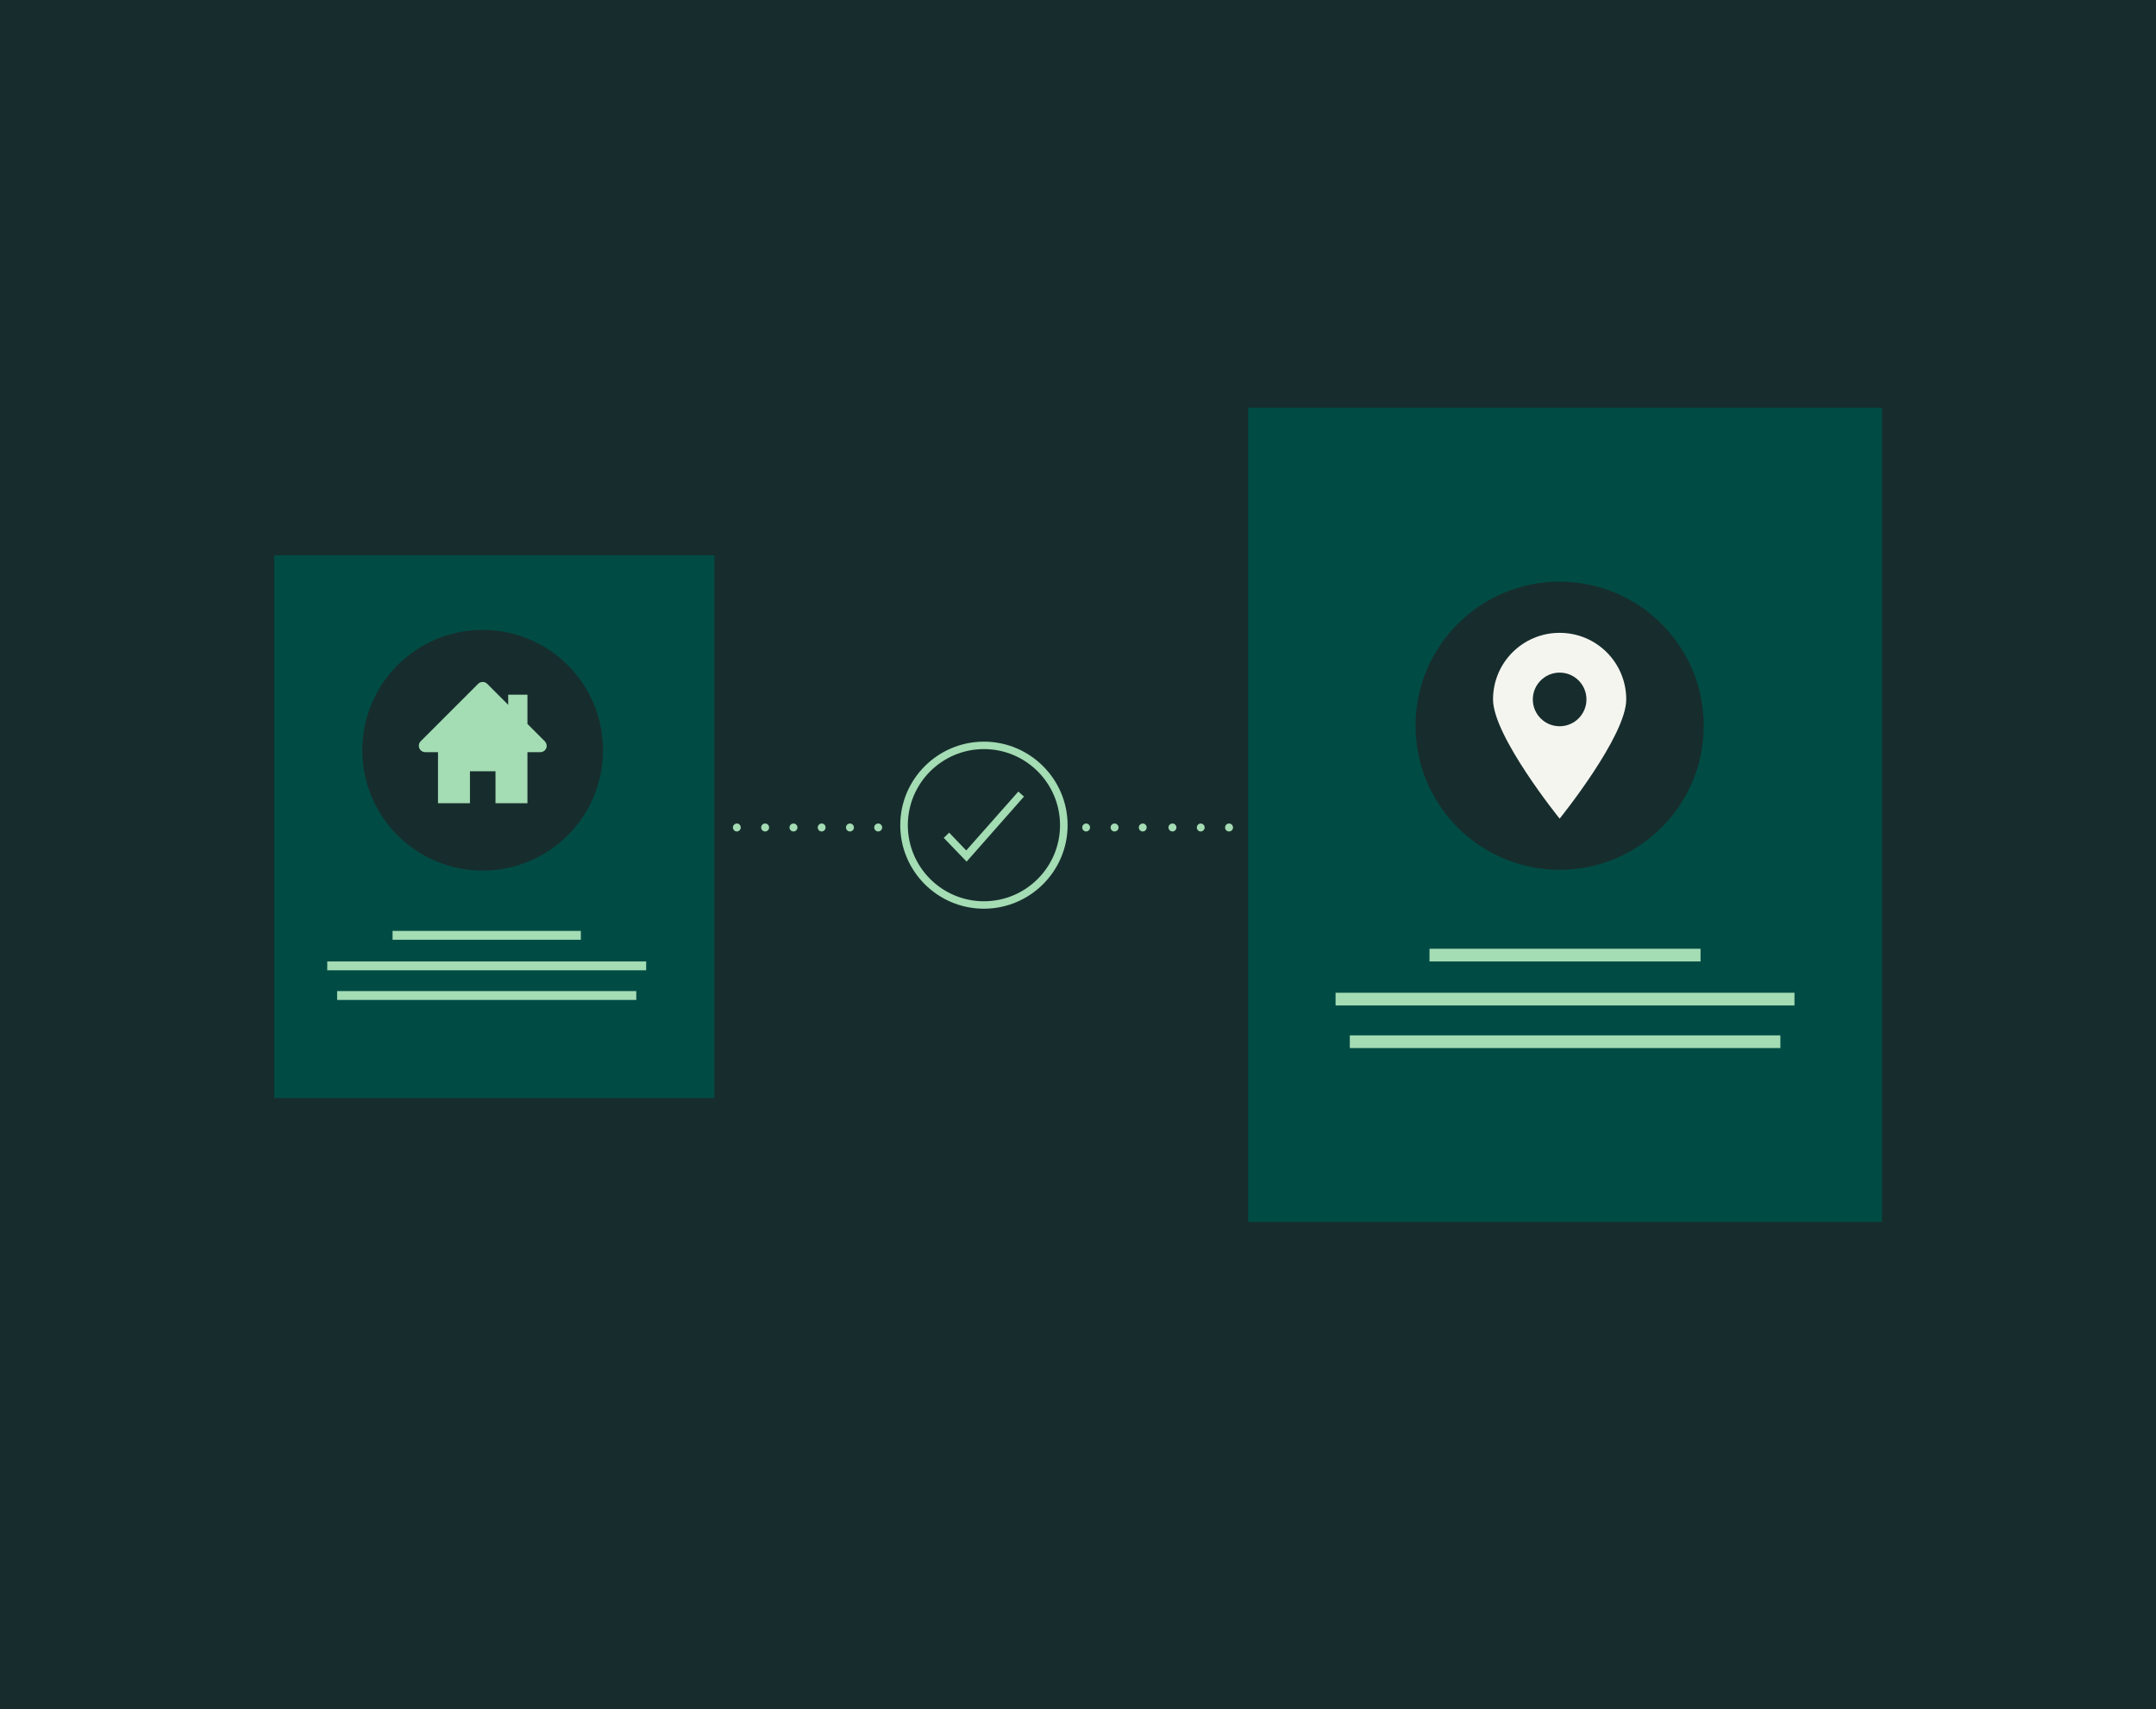 <?xml version="1.0" encoding="utf-8"?>
<!-- Generator: Adobe Illustrator 28.0.0, SVG Export Plug-In . SVG Version: 6.00 Build 0)  -->
<svg version="1.1" id="Layer_1" xmlns="http://www.w3.org/2000/svg" xmlns:xlink="http://www.w3.org/1999/xlink" x="0px" y="0px"
	 viewBox="0 0 1680 1332" style="enable-background:new 0 0 1680 1332;" xml:space="preserve">
<style type="text/css">
	.st0{fill:#172D2D;}
	.st1{fill:#A4DCB4;}
	.st2{fill:#004C45;}
	.st3{fill:#F5F5F0;}
</style>
<g id="BG_00000093141419497296385650000002378015340089487791_">
	<rect y="0" class="st0" width="1680" height="1332"/>
</g>
<path class="st1" d="M887.4,644.9c0-1.7,1.4-3.1,3.1-3.1c1.7,0,3,1.4,3,3.1c0,1.7-1.4,3.1-3,3.1C888.7,648,887.4,646.6,887.4,644.9z
	 M865.4,644.9c0-1.7,1.4-3.1,3.1-3.1c1.7,0,3.1,1.4,3.1,3.1c0,1.7-1.4,3.1-3.1,3.1C866.7,648,865.4,646.6,865.4,644.9z M843.3,644.9
	c0-1.7,1.4-3.1,3-3.1c1.7,0,3.1,1.4,3.1,3.1c0,1.7-1.4,3.1-3.1,3.1C844.7,648,843.3,646.6,843.3,644.9z M954.6,644.9
	c0-1.7,1.4-3.1,3.1-3.1c1.7,0,3.1,1.4,3.1,3.1c0,1.7-1.4,3.1-3.1,3.1C955.9,648,954.6,646.6,954.6,644.9z M932.6,644.9
	c0-1.7,1.4-3.1,3-3.1c1.7,0,3.1,1.4,3.1,3.1c0,1.7-1.4,3.1-3.1,3.1C933.9,648,932.6,646.6,932.6,644.9z M910.5,644.9
	c0-1.7,1.4-3.1,3.1-3.1c1.7,0,3.1,1.4,3.1,3.1c0,1.7-1.4,3.1-3.1,3.1C911.9,648,910.5,646.6,910.5,644.9z M681.2,644.9
	c0-1.7,1.4-3.1,3.1-3.1c1.7,0,3.1,1.4,3.1,3.1c0,1.7-1.4,3.1-3.1,3.1C682.6,648,681.2,646.6,681.2,644.9z M659.2,644.9
	c0-1.7,1.4-3.1,3.1-3.1c1.7,0,3.1,1.4,3.1,3.1c0,1.7-1.4,3.1-3.1,3.1C660.6,648,659.2,646.6,659.2,644.9z M637.2,644.9
	c0-1.7,1.4-3.1,3.1-3.1c1.7,0,3,1.4,3,3.1c0,1.7-1.4,3.1-3,3.1C638.5,648,637.2,646.6,637.2,644.9z M615.2,644.9
	c0-1.7,1.4-3.1,3.1-3.1c1.7,0,3.1,1.4,3.1,3.1c0,1.7-1.4,3.1-3.1,3.1C616.5,648,615.2,646.6,615.2,644.9z M593.1,644.9
	c0-1.7,1.4-3.1,3.1-3.1c1.7,0,3.1,1.4,3.1,3.1c0,1.7-1.4,3.1-3.1,3.1C594.5,648,593.1,646.6,593.1,644.9z M571.1,644.9
	c0-1.7,1.4-3.1,3.1-3.1c1.7,0,3,1.4,3,3.1c0,1.7-1.4,3.1-3,3.1C572.5,648,571.1,646.6,571.1,644.9z"/>
<g>
	<circle class="st0" cx="766.7" cy="643.1" r="62.2"/>
	<path class="st1" d="M753.2,671.5L735.4,653l4.2-4.1l13.3,13.9l40.6-45.9l4.4,3.9L753.2,671.5z"/>
	<path class="st1" d="M766.7,708.2c-36,0-65.2-29.2-65.2-65.1c0-35.9,29.3-65.1,65.2-65.1c35.9,0,65.2,29.2,65.2,65.1
		C831.9,679,802.6,708.2,766.7,708.2z M766.7,583.8c-32.7,0-59.3,26.6-59.3,59.3c0,32.7,26.6,59.3,59.3,59.3
		c32.7,0,59.3-26.6,59.3-59.3C826,610.4,799.4,583.8,766.7,583.8z"/>
</g>
<g>
	<path class="st2" d="M1466.4,317.7H972.6v634.6h493.8V317.7z"/>
	<g>
		<path class="st0" d="M1215.3,677.9c62,0,112.3-50.3,112.3-112.3c0-62-50.3-112.3-112.3-112.3c-62,0-112.3,50.3-112.3,112.3
			C1103,627.6,1153.3,677.9,1215.3,677.9z"/>
		<path class="st3" d="M1215.3,493.2c-28.7,0-51.9,23.2-51.9,51.9s51.9,92.9,51.9,92.9s51.9-64.2,51.9-92.9S1244,493.2,1215.3,493.2
			z M1215.3,566c-11.6,0-20.9-9.4-20.9-20.9s9.4-20.9,20.9-20.9c11.6,0,20.9,9.4,20.9,20.9S1226.9,566,1215.3,566z"/>
	</g>
	<path class="st1" d="M1398.3,773.7h-357.6v9.9h357.6V773.7z"/>
	<path class="st1" d="M1325.1,739.4h-211.2v9.9h211.2V739.4z"/>
	<path class="st1" d="M1387.3,806.9h-335.5v9.9h335.5V806.9z"/>
</g>
<g>
	<path class="st2" d="M556.7,432.8h-343v422.9h343V432.8z"/>
	<path class="st1" d="M503.5,749.3H255v6.9h248.5V749.3z"/>
	<path class="st1" d="M452.6,725.5H305.9v6.9h146.7V725.5z"/>
	<path class="st1" d="M495.8,772.4H262.7v6.9h233.1V772.4z"/>
</g>
<g>
	<g>
		<path class="st0" d="M376.1,678.5c51.8,0,93.8-42,93.8-93.8c0-51.8-42-93.8-93.8-93.8c-51.8,0-93.8,42-93.8,93.8
			C282.3,636.5,324.3,678.5,376.1,678.5z"/>
	</g>
	<path class="st1" d="M424.5,577.7L411,564.2v-22.8H396v7.9l-16.4-16.4c-1.9-1.9-5.1-1.9-7,0l-44.8,44.8c-1.9,1.9-1.9,5.1,0,7
		c0.9,0.9,2.2,1.5,3.5,1.5h10v39.8h24.9v-24.9h19.9v24.9H411v-39.8h10c2.8,0,5-2.2,5-5C425.9,579.9,425.4,578.6,424.5,577.7z"/>
</g>
</svg>
